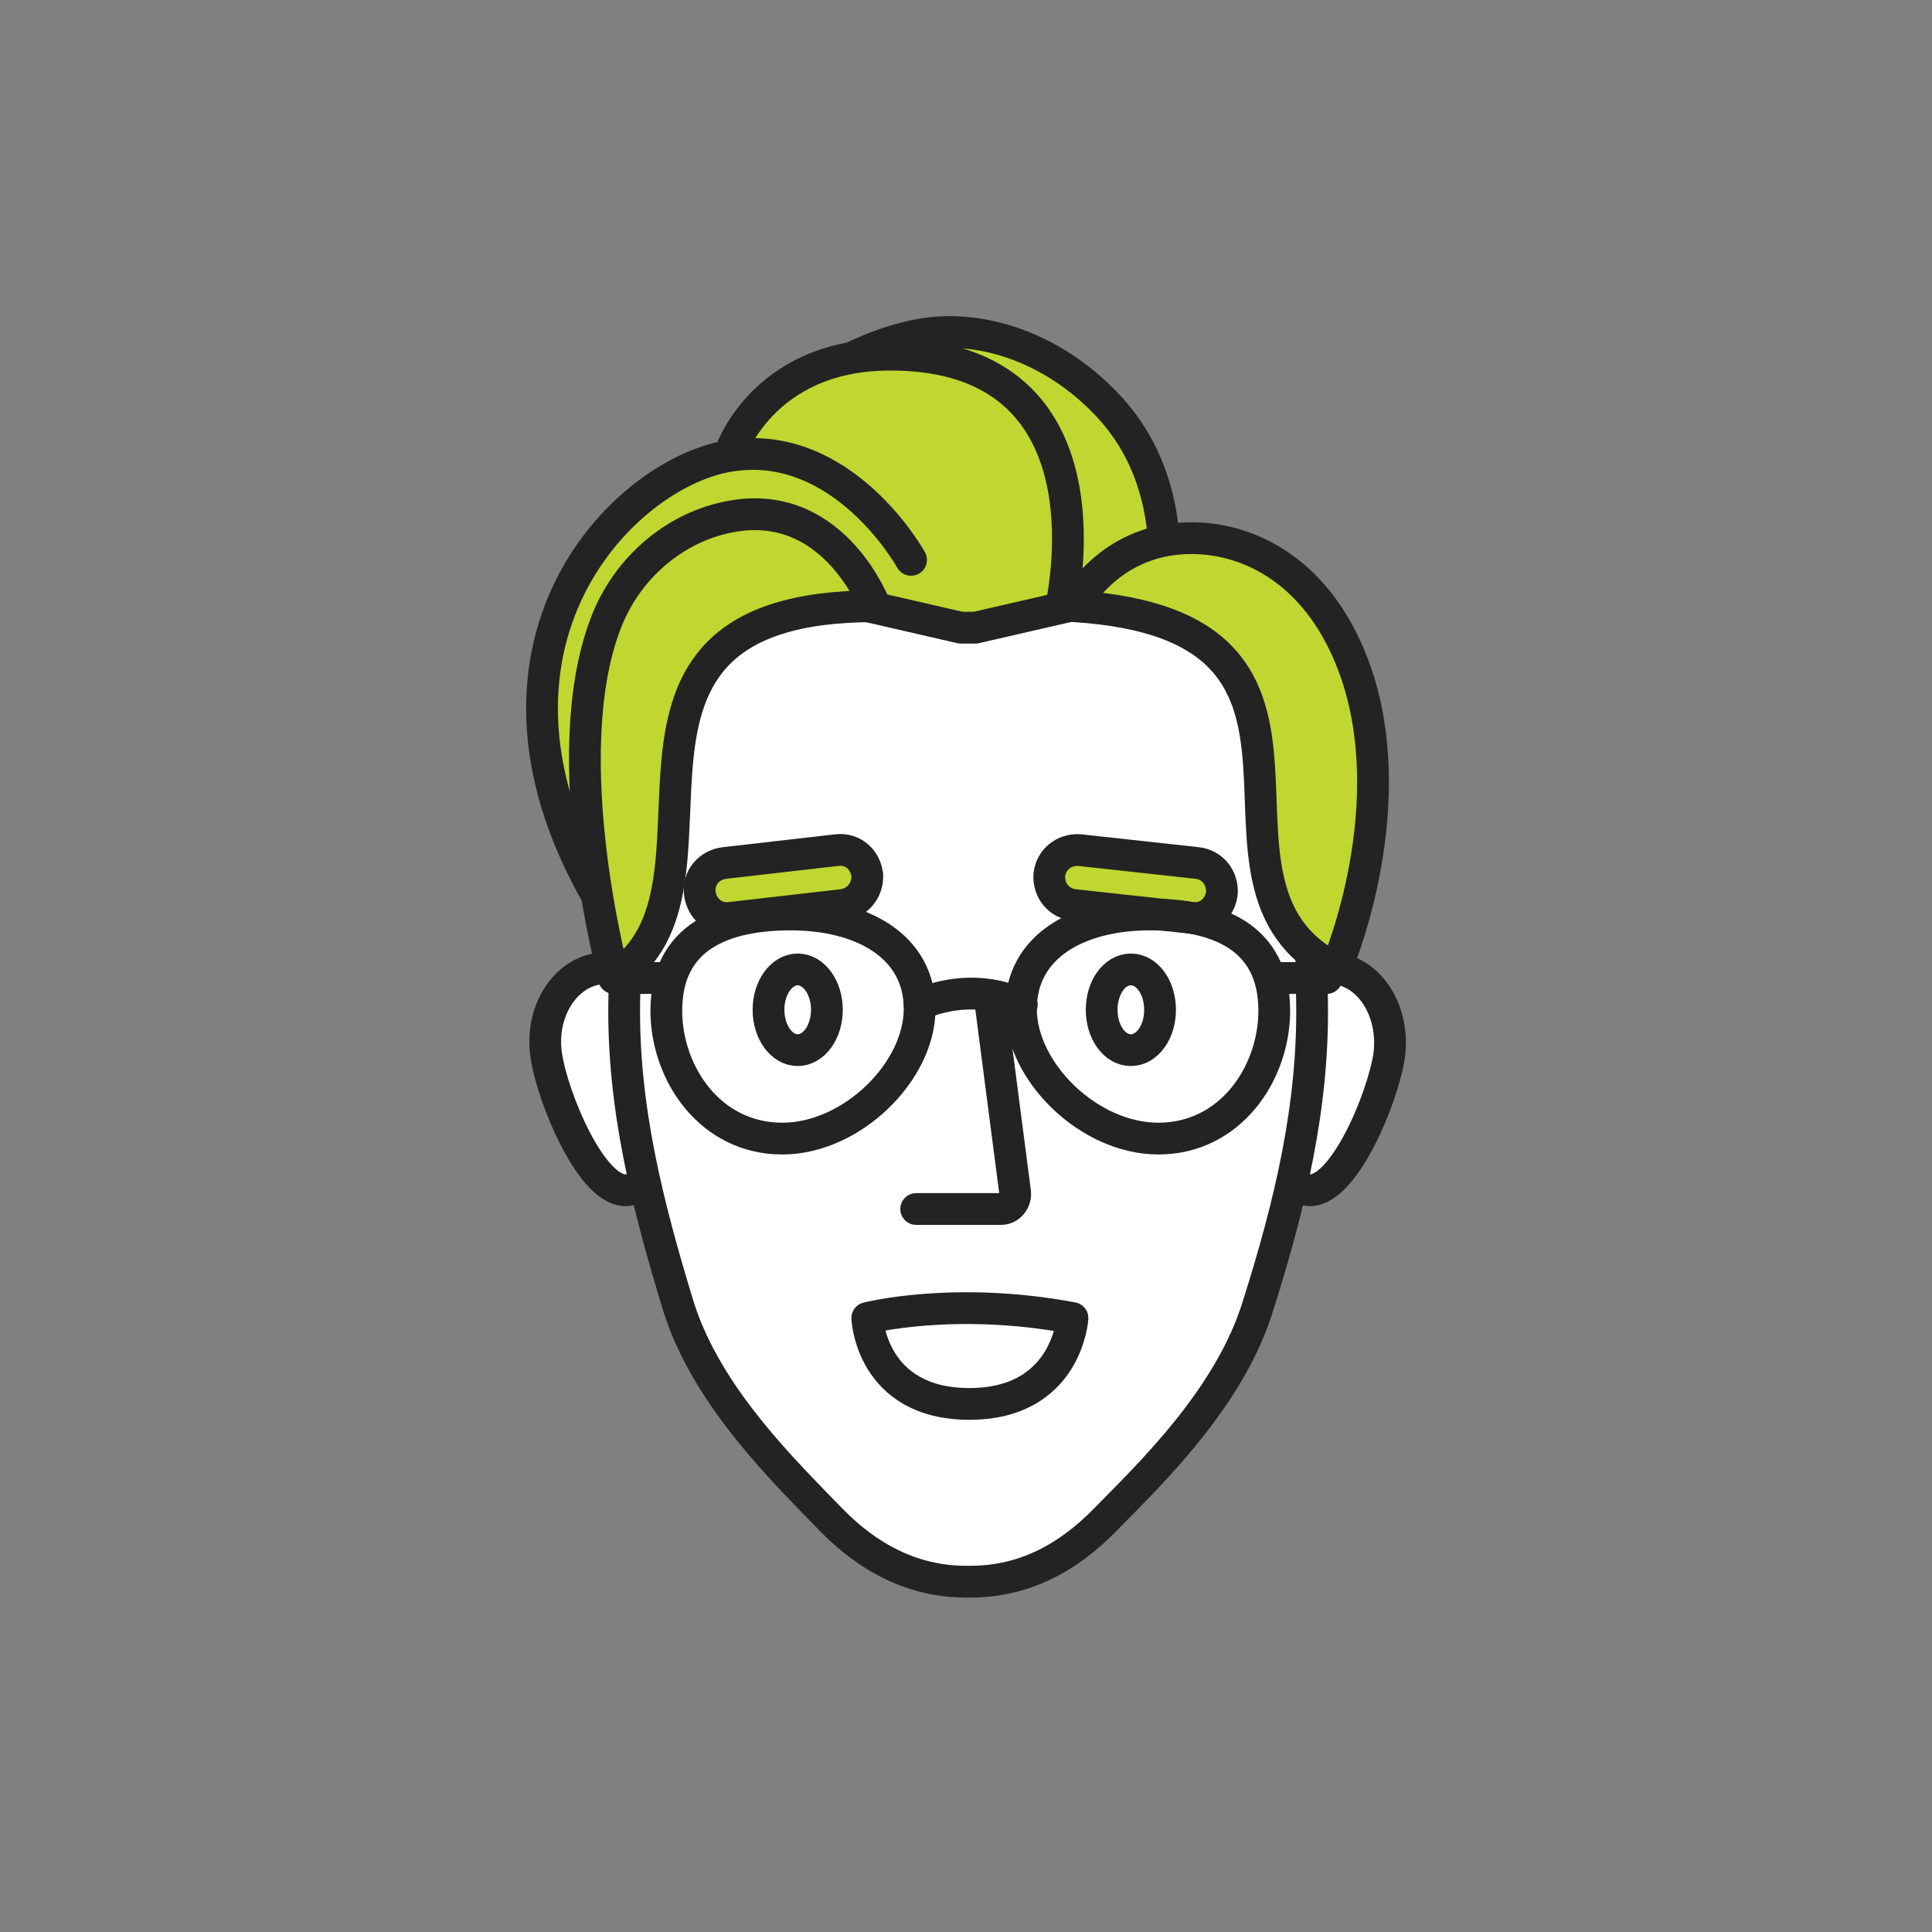 <?xml version="1.0" encoding="UTF-8"?> <!-- Generator: Adobe Illustrator 23.0.1, SVG Export Plug-In . SVG Version: 6.00 Build 0) --> <svg xmlns="http://www.w3.org/2000/svg" xmlns:xlink="http://www.w3.org/1999/xlink" id="Layer_1" x="0px" y="0px" width="225px" height="225px" viewBox="0 0 225 225" style="enable-background:new 0 0 225 225;" xml:space="preserve"><rect x="0" y="0" width="225" height="225" fill="#808080" stroke="none"/> <style type="text/css"> .st0{display:none;} .st1{display:inline;fill:#D3D3D3;} .st2{display:inline;fill:none;stroke:#D3D3D3;stroke-width:2;stroke-miterlimit:10;} .st3{display:inline;fill:#D8D8D8;} .st4{fill:#BFD730;} .st5{fill:none;stroke:#232323;stroke-width:3.7;stroke-linecap:round;stroke-linejoin:round;stroke-miterlimit:10;} .st6{fill:#FFFFFF;} .st7{fill:none;stroke:#232323;stroke-width:3.7;stroke-linejoin:round;stroke-miterlimit:10;} .st8{fill:none;} .st9{fill:#FFFFFF;stroke:#232323;stroke-width:3.7;stroke-linejoin:round;stroke-miterlimit:10;} </style> <g class="st0"> <circle class="st1" cx="112.5" cy="112.5" r="94.9"></circle> <circle class="st2" cx="112.5" cy="112.5" r="99.6"></circle> </g> <g id="Layer_3" class="st0"> <rect x="57.2" y="36.8" class="st3" width="110" height="150.3"></rect> </g> <g> <g> <path class="st4" d="M134.7,72.9c-19.9-12.8-32.9,1.9-56-11.9c0,0,10.8-18.2,27.8-21.9c7.4-1.6,16.1,1.3,22.5,8.1 C139,57.8,134.7,72.9,134.7,72.9"></path> <path class="st5" d="M134.7,72.9c-19.9-12.8-32.9,1.9-56-11.9c0,0,10.8-18.2,27.8-21.9c7.4-1.6,16.1,1.3,22.5,8.1 C139,57.8,134.7,72.9,134.7,72.9z"></path> <path class="st6" d="M78.4,121c0.6,5-1.2,17.1-5.3,17.6c-4.1,0.5-8.8-10.8-9.5-15.8s2.2-9.5,6.2-10C74,112.3,77.8,116,78.4,121"></path> <path class="st7" d="M78.4,121c0.6,5-1.2,17.1-5.3,17.6c-4.1,0.5-8.8-10.8-9.5-15.8s2.2-9.5,6.2-10C74,112.3,77.8,116,78.4,121z"></path> <path class="st4" d="M107.2,71.9L84.9,53.1c0,0,3.6-11.8,18.8-11.8c27,0,19.8,29.7,19.8,29.7"></path> <path class="st5" d="M107.2,71.9L84.9,53.1c0,0,3.6-11.8,18.8-11.8c27,0,19.8,29.7,19.8,29.7"></path> <line class="st8" x1="100.9" y1="70.3" x2="84.9" y2="53.1"></line> <line class="st5" x1="100.9" y1="70.3" x2="84.9" y2="53.1"></line> <path class="st4" d="M106.1,65.2c0,0-7.9-14.3-21.2-12.1c-13.2,2.2-34.2,24.4-12.2,56.2l81.6,4.4"></path> <path class="st5" d="M106.1,65.2c0,0-7.9-14.3-21.2-12.1c-13.2,2.2-34.2,24.4-12.2,56.2l81.6,4.4"></path> <path class="st6" d="M147,121c-0.6,5,1.2,17.1,5.3,17.6s8.8-10.8,9.5-15.8c0.6-5-2.2-9.5-6.2-10C151.5,112.3,147.7,116,147,121"></path> <path class="st7" d="M147,121c-0.6,5,1.2,17.1,5.3,17.6s8.8-10.8,9.5-15.8c0.6-5-2.2-9.5-6.2-10C151.5,112.3,147.7,116,147,121z"></path> <path class="st9" d="M113.2,73.1h-1.3l-20-4.6c-5.8-0.8-11.5,1.9-14.3,7C72.5,84.6,73,97.7,73,97.7l-0.3,18.9 c-0.2,12.3,2.7,23.7,6.3,35.5c3.3,10.6,12.5,19.4,17.8,24.9c4.3,4.4,9.5,7.2,15.7,7.2h-0.1h0.7H113c6.3,0,11.4-2.8,15.7-7.2 c5.3-5.4,14.5-14.2,17.8-24.9c3.7-11.7,6.5-23.2,6.3-35.5l-0.3-18.9c0,0,0.5-13.1-4.6-22.2c-2.8-5.1-8.6-7.8-14.3-7l-20,4.6h-1.3"></path> <path class="st4" d="M98.1,105.4L85,106.9c-1.8,0.2-3.3-1.1-3.5-2.9s1.1-3.3,2.9-3.5L97.5,99c1.8-0.2,3.3,1.1,3.5,2.9 C101.1,103.7,99.8,105.2,98.1,105.4"></path> <path class="st7" d="M98.1,105.4L85,106.9c-1.8,0.2-3.3-1.1-3.5-2.9s1.1-3.3,2.9-3.5L97.5,99c1.8-0.2,3.3,1.1,3.5,2.9 C101.1,103.7,99.8,105.2,98.1,105.4z"></path> <path class="st4" d="M138.8,106.9l-13.7-1.5c-1.8-0.2-3-1.7-2.9-3.5c0.2-1.8,1.7-3,3.5-2.9l13.7,1.5c1.8,0.2,3,1.7,2.9,3.5 C142.1,105.8,140.6,107.1,138.8,106.9"></path> <path class="st7" d="M138.8,106.9l-13.7-1.5c-1.8-0.2-3-1.7-2.9-3.5c0.2-1.8,1.7-3,3.5-2.9l13.7,1.5c1.8,0.2,3,1.7,2.9,3.5 C142.1,105.8,140.6,107.1,138.8,106.9z"></path> <path class="st6" d="M115.3,115.4l6.4,23.3c0.2,1.1-0.6,2.1-1.6,2.1h-14.4"></path> <path class="st5" d="M115.3,116.4l2.9,22.3c0.2,1.1-0.6,2.1-1.6,2.1h-9.9"></path> <path class="st6" d="M95.3,117.6c0,2.6-1.5,4.7-3.4,4.7s-3.4-2.1-3.4-4.7s1.5-4.7,3.4-4.7S95.3,115,95.3,117.6"></path> <ellipse class="st7" cx="92.9" cy="117.6" rx="3.4" ry="4.7"></ellipse> <path class="st6" d="M134.1,117.6c0,2.6-1.5,4.7-3.4,4.7s-3.4-2.1-3.4-4.7s1.5-4.7,3.4-4.7S134.1,115,134.1,117.6"></path> <path class="st7" d="M135.1,117.6c0,2.6-1.5,4.7-3.4,4.7s-3.4-2.1-3.4-4.7s1.5-4.7,3.4-4.7S135.1,115,135.1,117.6z"></path> <path class="st6" d="M101,156.5c0,0,10.1-2.6,23.9,0c0,0-0.6,10-12,10C101.4,166.5,101,156.5,101,156.5"></path> <path class="st7" d="M101,153.5c0,0,10.1-2.6,23.9,0c0,0-0.6,10-12,10C101.4,163.5,101,153.5,101,153.5z"></path> <path class="st4" d="M125.1,70.6c36.2,2.3,11,32.5,30.5,42.2c0,0,7.6-20.2,1.8-35.8c-2.5-6.8-9.3-13.3-16.5-14.1 C129.6,61.5,125.1,70.6,125.1,70.6"></path> <path class="st5" d="M125.1,70.6c36.2,2.3,11,32.5,30.5,42.2c0,0,7.6-17.6,2.6-33.6c-3.3-10.4-10.1-15.5-17.3-16.4 C129.6,61.5,125.1,70.6,125.1,70.6z"></path> <path class="st4" d="M101.9,70.6c-37,0-15.7,32.4-30.4,43.2c0,0-9.6-22.7-1-41.1C73.6,66.2,79,60.9,86.1,60 C97.4,58.6,101.9,70.6,101.9,70.6"></path> <path class="st5" d="M101.9,70.6c-37,0-14.2,33-30.4,43.2c0,0-6.9-25.5-1-41.1C73,66,79,60.9,86.1,60 C97.4,58.6,101.9,70.6,101.9,70.6z"></path> <g> <path class="st5" d="M148.4,117.7c0,7.3-5.1,14.9-13.5,14.9c-8.1,0-16-7.8-16-15.1s6.7-11,15-11 C141.6,106.5,148.4,109,148.4,117.7z"></path> <line class="st5" x1="148.1" y1="113.9" x2="154.5" y2="113.9"></line> <path class="st5" d="M77.6,117.7c0,7.3,5.1,14.9,13.5,14.9c8.1,0,16-7.8,16-15.1s-6.7-11-15-11C84.4,106.5,77.6,109,77.6,117.7z"></path> <line class="st5" x1="77.9" y1="113.9" x2="71.5" y2="113.9"></line> <path class="st5" d="M107.1,117c0,0,5.6-2.9,11.9,0"></path> </g> </g> </g> <g id="Sander"> </g> <g id="Layer_6"> </g> <g id="Mariska_1_"> </g> <g id="Layer_5"> </g> </svg> 